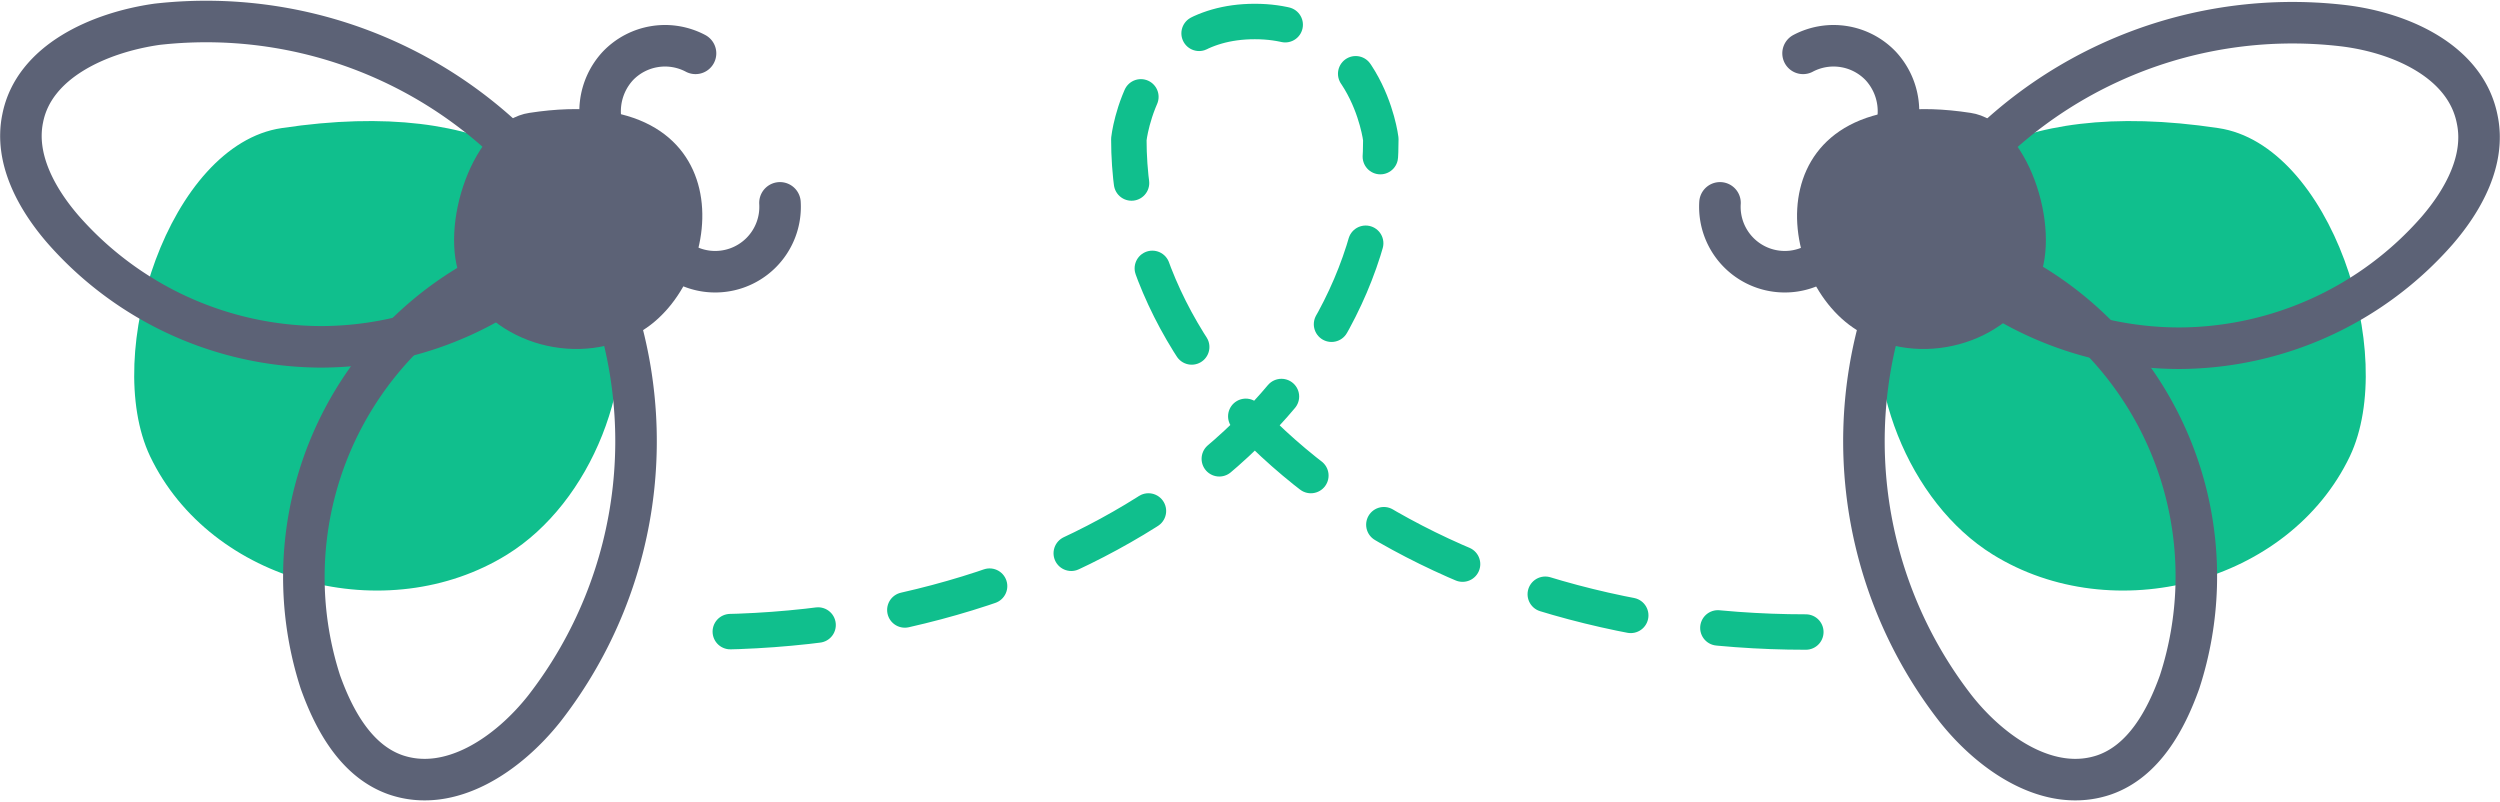 <svg xmlns="http://www.w3.org/2000/svg" width="180.58" height="57.897" viewBox="0 0 180.58 57.897"><defs><style>.a{fill:#10bf8d;}.b{fill:#5c6276;}.c,.d{fill:none;stroke-linecap:round;stroke-linejoin:round;stroke-miterlimit:10;}.c{stroke:#5c6276;stroke-width:3px;}.d{stroke:#10bf8d;stroke-width:2.56px;stroke-dasharray:6.362;}</style></defs><g transform="translate(0.039 0.053)"><path class="a" d="M20.3,9.2c-8.1,1.2-13,16.3-9.5,23.7,4.4,9.2,17.1,12.5,25.8,7.1C48.7,32.5,50.9,4.6,20.3,9.2Z"/><path class="b" d="M38.2,8.1c-4.1.6-6.6,8.3-4.9,12.1,2.2,4.7,8.7,6.4,13.1,3.6C52.6,19.9,53.8,5.7,38.2,8.1Z"/><path class="c" d="M41.2,15.6A31.664,31.664,0,0,0,11.3,1.7c-4.2.6-8.9,2.7-9.7,6.8-.6,2.9,1,5.8,2.9,8A24.889,24.889,0,0,0,23.1,25a24.794,24.794,0,0,0,18.6-8.4Z"/><path class="c" d="M42.9,18.4a31.462,31.462,0,0,1-3.6,32.7c-2.6,3.3-6.8,6.2-10.8,4.8-2.8-1-4.4-3.9-5.4-6.7A24.621,24.621,0,0,1,42.2,17.4Z"/><path class="c" d="M43.9,10.3a4.822,4.822,0,0,1,.7-5.6,4.71,4.71,0,0,1,5.6-.9"/><path class="c" d="M47.8,17.6a4.687,4.687,0,0,0,8.5-3"/><path class="a" d="M160.2,9.2c8.1,1.2,13,16.3,9.5,23.7-4.4,9.2-17.1,12.5-25.8,7.1C131.8,32.5,129.6,4.6,160.2,9.2Z"/><path class="b" d="M142.3,8.1c4.1.6,6.6,8.3,4.9,12.1-2.2,4.7-8.7,6.4-13.1,3.6C127.8,19.9,126.7,5.7,142.3,8.1Z"/><path class="c" d="M139.3,15.6A31.589,31.589,0,0,1,169.2,1.8c4.2.5,8.9,2.6,9.7,6.8.6,2.9-1,5.8-2.9,8a24.889,24.889,0,0,1-18.6,8.5,24.794,24.794,0,0,1-18.6-8.4Z"/><path class="c" d="M137.6,18.4a31.462,31.462,0,0,0,3.6,32.7c2.6,3.3,6.8,6.2,10.8,4.8,2.8-1,4.4-3.9,5.4-6.7a24.666,24.666,0,0,0-19.1-31.9Z"/><path class="c" d="M136.5,10.3a4.822,4.822,0,0,0-.7-5.6,4.71,4.71,0,0,0-5.6-.9"/><path class="c" d="M132.7,17.6a4.687,4.687,0,0,1-8.5-3"/><path class="d" d="M130.4,45.6c-27,0-48.9-15.9-48.9-35.6,0,0,.9-8.5,9.1-8.5,8.1,0,9.1,8.5,9.1,8.5,0,19.7-21.9,35.6-48.9,35.6"/></g></svg>